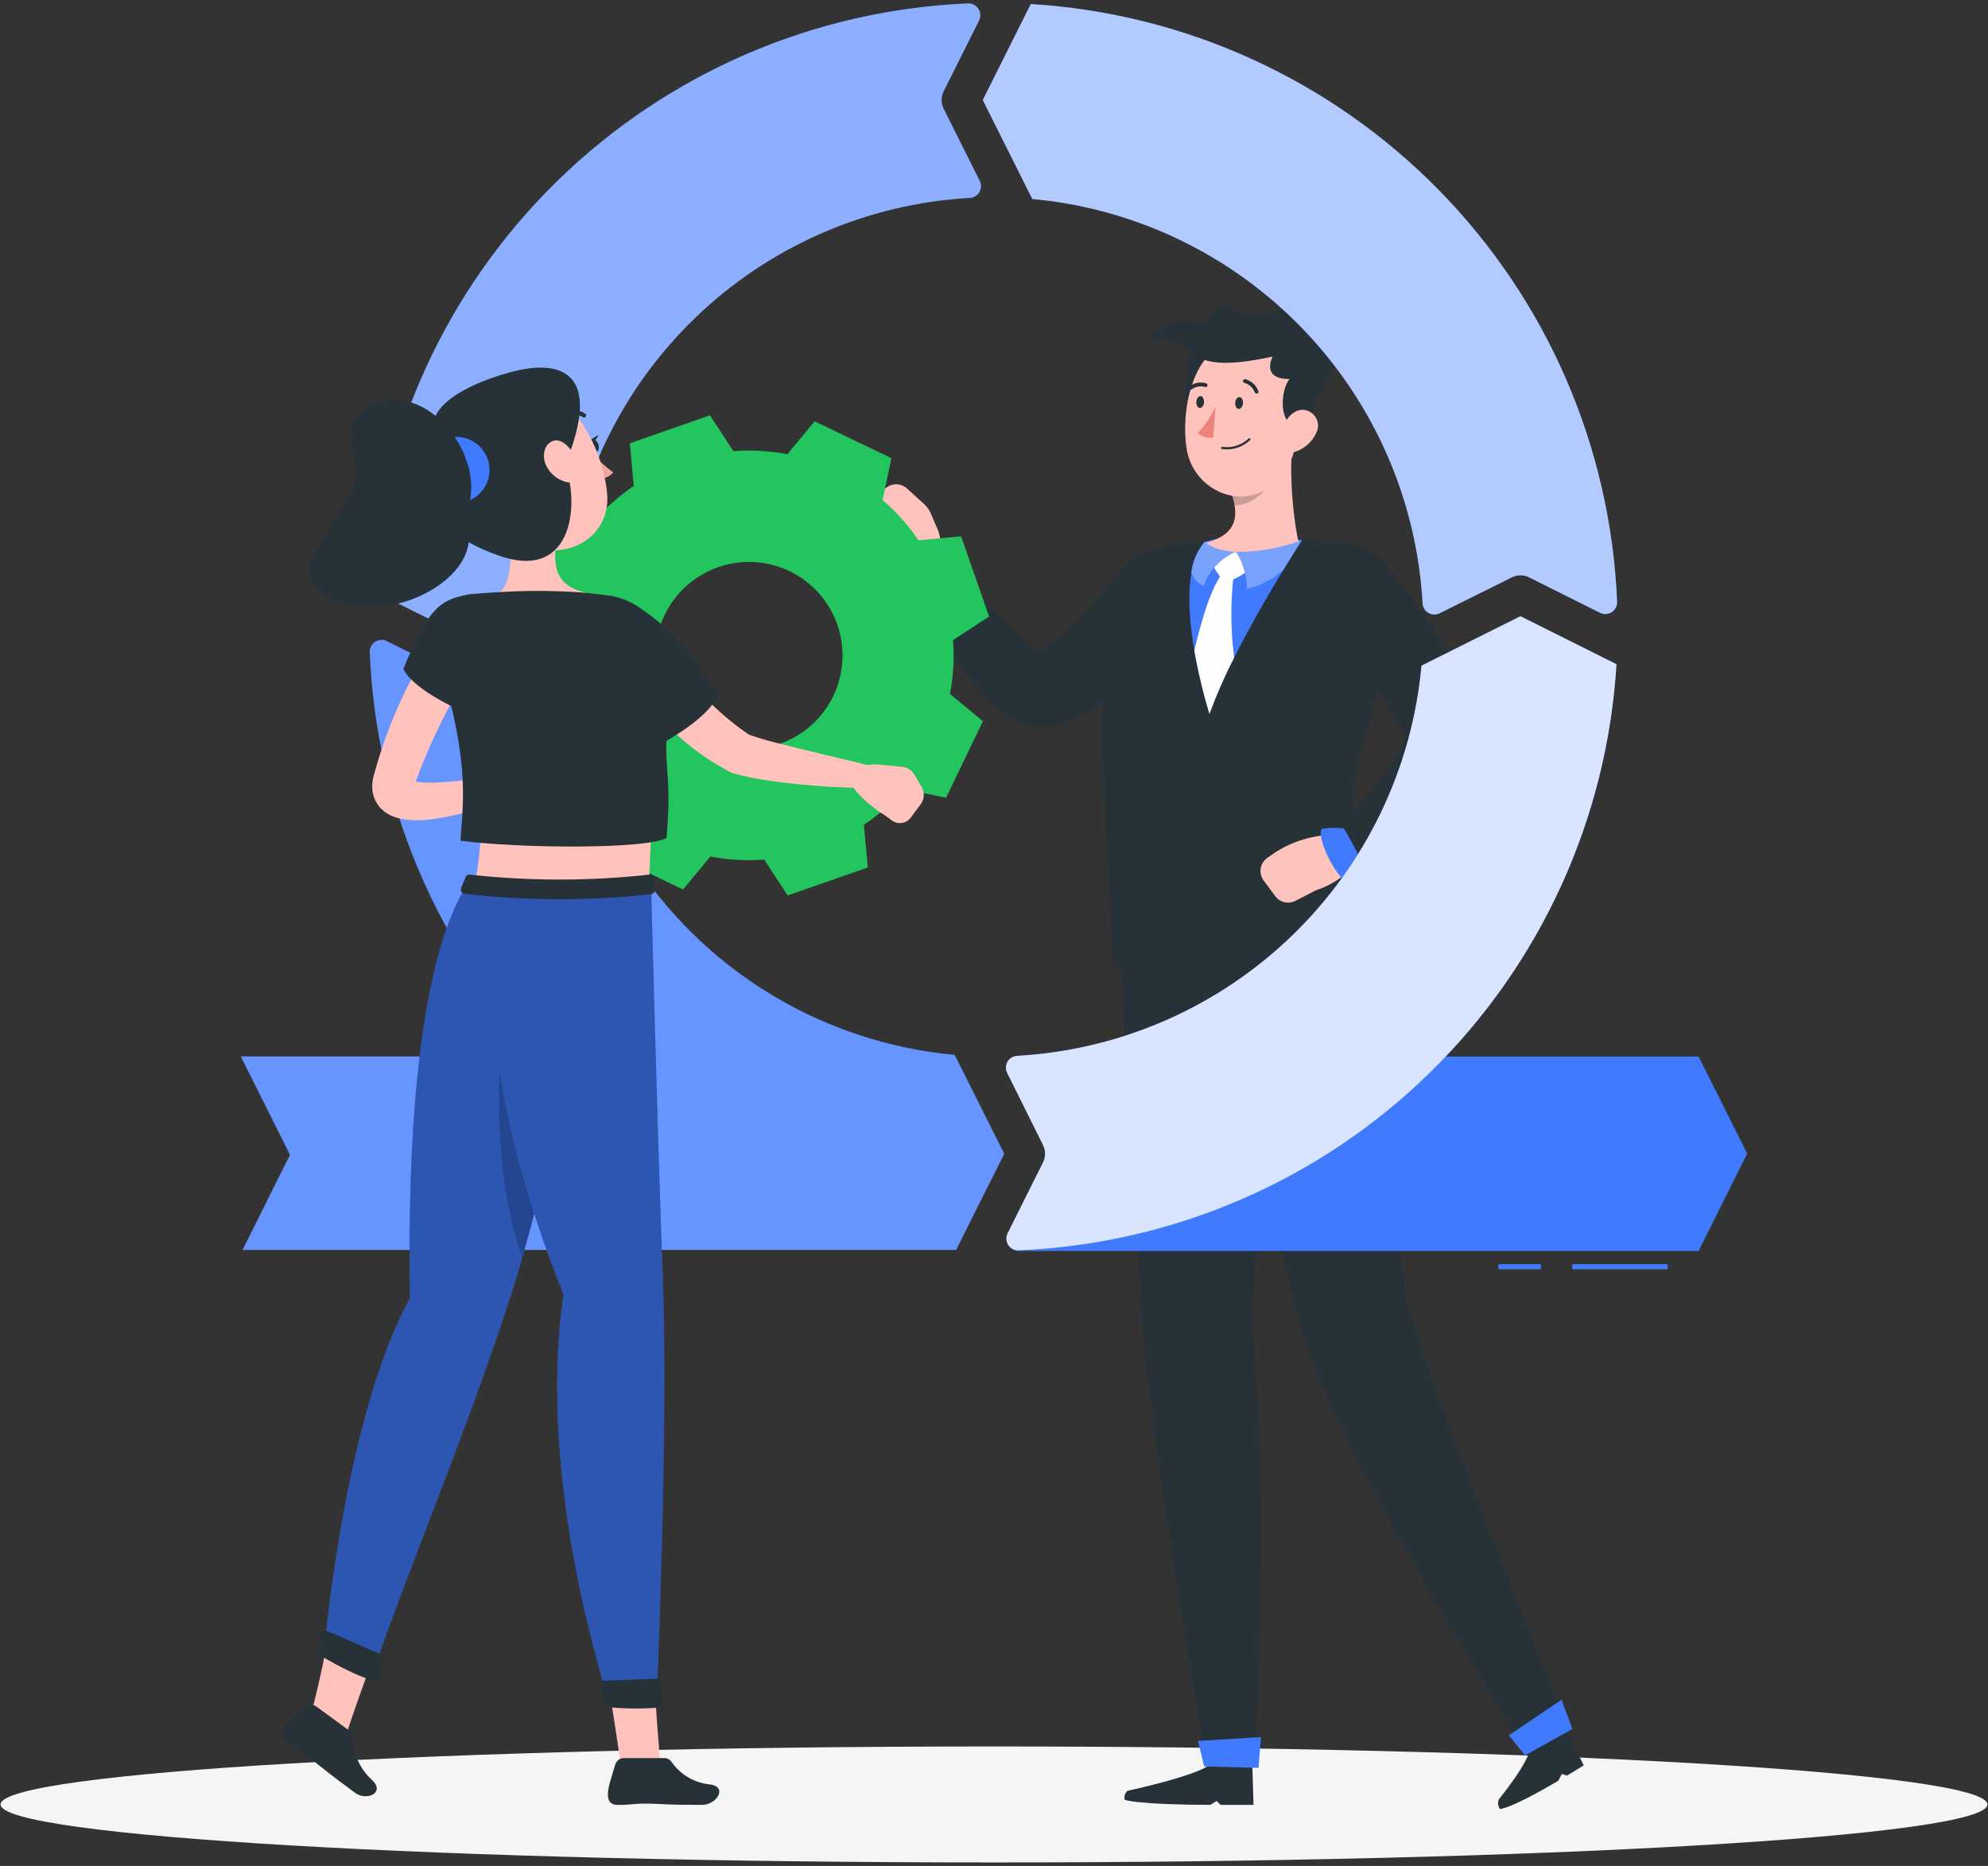 <svg width="392" height="368" viewBox="0 0 392 368" fill="none" xmlns="http://www.w3.org/2000/svg">
<rect x="0" y="0" width="392" height="368" fill="#333333" stroke="none"/>
<g clip-path="url(#clip0_2972_1582)">
<path d="M196 367.308C304.186 367.308 391.889 362.188 391.889 355.871C391.889 349.555 304.186 344.435 196 344.435C87.814 344.435 0.111 349.555 0.111 355.871C0.111 362.188 87.814 367.308 196 367.308Z" fill="#F5F5F5"/>
<path d="M233.978 122.389L232.735 124.036C232.331 124.561 231.906 125.046 231.492 125.561C230.674 126.572 229.795 127.582 228.926 128.511C227.14 130.466 225.255 132.327 223.278 134.088C222.268 134.987 221.258 135.866 220.136 136.725C219.015 137.584 217.873 138.402 216.641 139.211C213.875 141.089 210.796 142.458 207.548 143.252L207.194 143.333C206.863 143.41 206.524 143.454 206.184 143.464C204.536 143.521 202.894 143.231 201.365 142.615C200.295 142.192 199.278 141.646 198.334 140.989C196.872 139.959 195.518 138.785 194.293 137.483C192.215 135.27 190.336 132.88 188.675 130.34C187.089 127.915 185.644 125.47 184.351 122.975C183.032 120.479 181.845 117.916 180.795 115.296C180.425 114.408 180.385 113.417 180.68 112.501C180.976 111.586 181.589 110.806 182.409 110.302C183.228 109.798 184.201 109.602 185.151 109.751C186.102 109.9 186.968 110.383 187.594 111.114L187.685 111.215L192.888 117.095C194.636 119.035 196.384 120.944 198.162 122.732C199.811 124.438 201.573 126.031 203.436 127.501C204.145 128.065 204.914 128.549 205.729 128.946C205.897 129.036 206.084 129.085 206.275 129.087C206.275 129.087 206.043 128.895 205.416 128.895L204.032 129.118C205.394 128.426 206.675 127.586 207.851 126.612C209.44 125.3 210.961 123.907 212.407 122.439C213.913 120.894 215.438 119.277 216.924 117.6L219.126 115.064L221.227 112.589L221.48 112.296C222.853 110.731 224.777 109.756 226.851 109.574C228.924 109.392 230.988 110.018 232.613 111.32C234.237 112.623 235.296 114.502 235.569 116.565C235.842 118.629 235.308 120.719 234.079 122.399L233.978 122.389Z" fill="#263238"/>
<path d="M182.331 112.771C178.431 113.377 174.723 107.052 174.723 107.052L171.803 103.577C171.33 103.01 171.07 102.295 171.07 101.556C171.07 100.818 171.33 100.103 171.803 99.536L174.319 96.606C174.592 96.289 174.926 96.03 175.3 95.843C175.675 95.656 176.083 95.546 176.5 95.519C176.918 95.492 177.337 95.548 177.732 95.684C178.128 95.82 178.492 96.034 178.805 96.313L182.149 99.344C182.746 99.88 183.221 100.538 183.543 101.273L184.846 104.304C185.391 105.561 185.568 106.947 185.357 108.301C185.146 109.655 184.556 110.921 183.654 111.952L183.412 112.235C183.118 112.525 182.739 112.712 182.331 112.771Z" fill="#FFC3BD"/>
<path d="M277.431 257.467C272.491 220.874 270.541 199.162 267.328 180.967L236.2 180.502C236.2 180.502 250.173 238.857 256.821 262.68C263.468 286.504 301.072 345.667 301.072 345.667L309.336 340.757C309.336 340.757 286.322 285.18 277.431 257.467Z" fill="#263238"/>
<path d="M295.546 354.861C295.546 354.861 301.769 347.253 301.668 344.677L308.518 340.636L312.287 348.163L308.983 350.183L307.973 349.87L307.255 351.204C303.841 353.224 298.344 356.316 295.788 356.791C295.589 356.515 295.462 356.194 295.42 355.857C295.377 355.52 295.421 355.177 295.546 354.861Z" fill="#263238"/>
<path d="M265.974 107.295C254.972 105.931 239.241 106.052 228.694 107.881C226.06 108.36 223.643 109.654 221.784 111.581C219.926 113.508 218.721 115.971 218.338 118.62C216.115 134.543 218.025 162.377 219.449 190.352C243.525 198.596 268.954 190.241 268.954 190.241C269.833 184.583 267.863 166.064 266.53 156.184C268.55 145.969 272.733 134.28 275.521 120.722C275.855 119.206 275.868 117.637 275.559 116.116C275.249 114.595 274.625 113.156 273.725 111.891C272.826 110.626 271.671 109.564 270.336 108.772C269.001 107.98 267.515 107.477 265.974 107.295Z" fill="#263238"/>
<path d="M237.605 106.81C236.118 108.532 235.184 110.662 234.927 112.922C233.796 119.388 235.079 129.36 238.484 140.787C241.747 131.583 248.769 119.398 253.093 112.326C255.113 108.972 256.558 106.759 256.689 106.557C250.402 105.089 243.851 105.176 237.605 106.81Z" fill="#407BFF"/>
<path d="M255.083 86.27L242.555 96.545C244.172 100.859 244.687 105.345 237.605 107.073C235.837 109.416 238.958 112.124 241.888 113.316C246.617 112.73 253.274 111.154 256.154 107.254C255.245 104.062 253.871 92.645 255.083 86.27Z" fill="#FFC3BD"/>
<path d="M238.898 110.72C239.419 112.224 240.312 113.573 241.494 114.64C243.404 114.64 246.202 112.488 246.202 112.488C246.202 112.488 245.121 109.457 243.606 108.841C239.726 109.79 238.898 110.72 238.898 110.72Z" fill="white"/>
<path d="M243.262 113.316C242.964 113.09 242.624 112.927 242.261 112.835C241.898 112.743 241.521 112.724 241.151 112.781C238.645 116.347 237.049 121.874 235.503 128.259C236.242 132.491 237.238 136.675 238.484 140.787C239.882 136.988 241.508 133.276 243.353 129.673C242.648 124.246 242.617 118.751 243.262 113.316Z" fill="white"/>
<path opacity="0.2" d="M249.86 90.554L242.555 96.535C242.951 97.534 243.245 98.569 243.434 99.627C246.263 99.829 250.203 96.969 250.385 94.383C250.445 93.085 250.267 91.787 249.86 90.554Z" fill="black"/>
<path d="M236.311 69.267C232.27 71.611 234.362 73.945 234.362 73.945C234.362 73.945 232.634 78.592 234.927 81.795C245.677 68.923 236.311 69.267 236.311 69.267Z" fill="#263238"/>
<path d="M256.881 79.259C255.74 87.119 255.467 91.776 251.143 95.474C244.616 101.021 235.16 96.484 233.967 88.402C232.856 81.148 234.907 69.509 242.919 67.074C244.692 66.543 246.57 66.47 248.379 66.862C250.188 67.254 251.868 68.097 253.262 69.314C254.656 70.531 255.72 72.081 256.352 73.82C256.985 75.559 257.167 77.43 256.881 79.259Z" fill="#FFC3BD"/>
<path d="M256.699 84.169C251.648 84.694 252.587 76.379 254.315 74.743C249.385 74.834 250.334 71.54 250.941 70.328C242.727 72.055 236.918 72.419 233.21 68.307C230.462 65.276 227.542 68.671 226.673 65.498C228.694 66.579 232.341 61.174 234.806 63.417C237.271 65.66 239.726 57.82 243.454 61.174C248.506 65.67 261.761 53.425 260.549 66.923C267.469 72.752 258.164 76.44 258.771 82.633C256.871 85.472 256.699 84.169 256.699 84.169Z" fill="#263238"/>
<path d="M257.892 68.6C257.77 68.599 257.652 68.555 257.559 68.475C257.467 68.396 257.406 68.286 257.386 68.165C257.369 68.033 257.405 67.899 257.487 67.793C257.568 67.687 257.688 67.617 257.821 67.6C259.456 67.167 260.886 66.173 261.862 64.791C262.154 64.38 262.35 63.909 262.436 63.413C262.522 62.916 262.495 62.407 262.357 61.922C262.323 61.792 262.34 61.654 262.407 61.537C262.473 61.42 262.582 61.333 262.711 61.295C262.774 61.277 262.84 61.271 262.905 61.279C262.97 61.286 263.033 61.306 263.091 61.338C263.148 61.37 263.199 61.413 263.239 61.465C263.28 61.517 263.31 61.576 263.327 61.639C263.501 62.263 263.536 62.917 263.43 63.556C263.323 64.195 263.078 64.803 262.711 65.337C261.578 66.975 259.879 68.137 257.942 68.6H257.892Z" fill="#263238"/>
<path d="M259.549 85.361C258.804 87.024 257.431 88.325 255.73 88.978C253.466 89.827 252.103 87.846 252.547 85.593C252.951 83.573 254.568 80.704 256.972 80.825C257.488 80.859 257.988 81.02 258.426 81.295C258.865 81.569 259.228 81.948 259.483 82.398C259.739 82.848 259.879 83.354 259.89 83.871C259.901 84.389 259.784 84.9 259.549 85.361Z" fill="#FFC3BD"/>
<path d="M245.091 79.542C245.03 80.188 244.646 80.683 244.232 80.643C243.818 80.603 243.505 80.047 243.565 79.4C243.626 78.754 244 78.269 244.424 78.309C244.848 78.35 245.141 78.905 245.091 79.542Z" fill="#263238"/>
<path d="M237.423 79.36C237.362 80.006 236.978 80.491 236.564 80.451C236.15 80.41 235.837 79.865 235.897 79.218C235.958 78.572 236.332 78.087 236.756 78.117C237.18 78.147 237.423 78.713 237.423 79.36Z" fill="#263238"/>
<path d="M239.706 80.219C238.778 82.117 237.588 83.875 236.17 85.442C236.582 85.798 237.066 86.06 237.59 86.21C238.113 86.361 238.663 86.395 239.201 86.311L239.706 80.219Z" fill="#ED847E"/>
<path d="M247.718 77.612C247.781 77.627 247.847 77.627 247.91 77.612C248.003 77.574 248.077 77.501 248.117 77.408C248.157 77.315 248.159 77.211 248.122 77.117C247.91 76.551 247.567 76.044 247.121 75.636C246.675 75.229 246.138 74.933 245.556 74.773C245.507 74.763 245.457 74.762 245.409 74.771C245.36 74.781 245.314 74.799 245.272 74.826C245.231 74.854 245.195 74.889 245.168 74.93C245.14 74.971 245.121 75.017 245.111 75.066C245.09 75.165 245.109 75.269 245.164 75.354C245.219 75.439 245.305 75.499 245.404 75.521C245.866 75.652 246.289 75.89 246.641 76.217C246.992 76.544 247.261 76.949 247.425 77.4C247.453 77.456 247.494 77.505 247.545 77.541C247.596 77.578 247.656 77.603 247.718 77.612Z" fill="#263238"/>
<path d="M234.564 76.905C234.623 76.924 234.686 76.929 234.748 76.918C234.809 76.908 234.868 76.882 234.917 76.844C235.289 76.548 235.726 76.346 236.192 76.255C236.658 76.163 237.139 76.185 237.594 76.319C237.641 76.336 237.692 76.344 237.742 76.342C237.792 76.34 237.841 76.327 237.886 76.305C237.931 76.284 237.972 76.253 238.005 76.216C238.038 76.178 238.064 76.134 238.079 76.086C238.112 75.993 238.108 75.889 238.066 75.799C238.025 75.709 237.95 75.638 237.857 75.601C237.282 75.428 236.673 75.396 236.082 75.507C235.492 75.617 234.936 75.868 234.462 76.238C234.381 76.298 234.327 76.389 234.312 76.489C234.296 76.589 234.322 76.692 234.382 76.773C234.431 76.831 234.493 76.876 234.564 76.905Z" fill="#263238"/>
<path d="M256.7 106.547C256.568 106.749 255.134 108.962 253.103 112.316C251.041 114.217 248.514 115.541 245.778 116.155C246.192 114.801 244.98 110.235 243.636 108.831C248.095 108.889 252.525 108.115 256.7 106.547Z" fill="#407BFF"/>
<path opacity="0.3" d="M256.7 106.547C256.568 106.749 255.134 108.962 253.103 112.316C251.041 114.217 248.514 115.541 245.778 116.155C246.192 114.801 244.98 110.235 243.636 108.831C248.095 108.889 252.525 108.115 256.7 106.547Z" fill="white"/>
<path d="M243.606 108.841C242.158 109.472 240.853 110.392 239.771 111.543C238.689 112.695 237.852 114.054 237.312 115.539C236.752 115.296 236.25 114.938 235.839 114.486C235.428 114.035 235.117 113.502 234.927 112.922C235.184 110.662 236.117 108.532 237.605 106.81C238.332 107.739 240.332 108.659 243.606 108.841Z" fill="#407BFF"/>
<path opacity="0.3" d="M243.606 108.841C242.158 109.472 240.853 110.392 239.771 111.543C238.689 112.695 237.852 114.054 237.312 115.539C236.752 115.296 236.25 114.938 235.839 114.486C235.428 114.035 235.117 113.502 234.927 112.922C235.184 110.662 236.117 108.532 237.605 106.81C238.332 107.739 240.332 108.659 243.606 108.841Z" fill="white"/>
<path d="M273.642 111.983C275.663 114.286 277.391 116.499 279.149 118.853C280.906 121.207 282.563 123.581 284.139 126.097C285.794 128.651 287.298 131.299 288.645 134.028C289.379 135.495 290.037 136.999 290.616 138.534C291.308 140.339 291.813 142.211 292.121 144.121L292.202 144.616C292.364 145.634 292.263 146.678 291.909 147.647C290.754 150.699 289.102 153.54 287.019 156.052C286.109 157.192 285.134 158.278 284.099 159.306C283.089 160.316 282.078 161.326 281.068 162.185C278.994 163.954 276.811 165.591 274.531 167.085C272.271 168.595 269.908 169.946 267.459 171.126C266.601 171.615 265.593 171.772 264.627 171.569C263.66 171.365 262.802 170.815 262.213 170.021C261.625 169.228 261.348 168.246 261.434 167.262C261.52 166.278 261.963 165.36 262.681 164.68L262.862 164.488C264.428 162.791 266.156 160.962 267.712 159.174C269.268 157.386 270.824 155.567 272.208 153.729C273.562 151.993 274.791 150.163 275.885 148.253C276.8 146.701 277.481 145.023 277.906 143.272L277.694 146.758C277.411 145.944 277.074 145.151 276.683 144.383C276.188 143.434 275.673 142.363 275.006 141.352C274.34 140.342 273.703 139.261 272.986 138.21C272.268 137.16 271.551 136.089 270.793 135.028C269.268 132.916 267.692 130.774 266.065 128.663L261.216 122.409L261.115 122.278C259.799 120.619 259.186 118.511 259.408 116.406C259.63 114.3 260.669 112.366 262.302 111.019C263.935 109.671 266.032 109.019 268.141 109.201C270.25 109.383 272.204 110.386 273.582 111.993L273.642 111.983Z" fill="#263238"/>
<path d="M266.722 169.439C266.745 169.003 266.612 168.574 266.348 168.227L264.145 165.196C263.936 164.905 263.648 164.68 263.315 164.547C262.982 164.415 262.618 164.381 262.266 164.448L259.134 165.034C256.098 165.611 253.221 166.834 250.698 168.621L249.87 169.207C249.528 169.448 249.239 169.756 249.018 170.111C248.797 170.467 248.649 170.862 248.583 171.275C248.518 171.689 248.535 172.111 248.634 172.517C248.734 172.923 248.913 173.306 249.162 173.642L251.456 176.743C251.899 177.343 252.54 177.765 253.265 177.936C253.991 178.106 254.753 178.013 255.416 177.673L259.457 175.592C259.457 175.592 266.489 173.379 266.722 169.439Z" fill="#FFC3BD"/>
<path d="M264.994 163.397C263.526 163.205 262.038 163.235 260.579 163.488C259.68 165.802 263.499 172.763 265.459 173.975C266.712 173.682 269.561 171.237 269.561 171.237C267.884 169.005 266.146 165.105 264.994 163.397Z" fill="#407BFF"/>
<path d="M187.695 111.134C187.727 109.655 187.533 108.18 187.119 106.759C184.725 106.123 178.229 110.679 177.239 112.761C177.663 113.973 180.411 116.539 180.411 116.539C182.452 114.62 186.129 112.458 187.695 111.134Z" fill="#407BFF"/>
<path d="M300.709 346.193L310.044 340.99L307.912 335.211L297.536 342.242L300.709 346.193Z" fill="#407BFF"/>
<path d="M246.849 260.761C249.072 223.844 253.335 199.132 251.557 180.946L220.47 180.482C220.47 180.482 223.622 239.08 225.521 263.448C227.421 287.817 237.928 348.072 237.928 348.072H247.546C247.546 348.072 250.223 289.332 246.849 260.761Z" fill="#263238"/>
<path d="M222.329 353.184C222.329 353.184 237.958 349.809 238.948 347.546H246.92L247.172 355.952H240.676L239.888 355.184L238.676 355.952C234.705 355.952 224.289 355.801 221.763 354.942C221.687 354.625 221.7 354.294 221.8 353.984C221.9 353.674 222.082 353.397 222.329 353.184Z" fill="#263238"/>
<path d="M237.443 348.365L248.152 348.658L248.647 342.596L236.22 343.343L237.443 348.365Z" fill="#407BFF"/>
<path d="M242.171 88.624C241.759 88.638 241.347 88.618 240.939 88.564C240.911 88.559 240.884 88.549 240.861 88.533C240.837 88.517 240.817 88.497 240.802 88.473C240.786 88.45 240.776 88.423 240.772 88.395C240.768 88.367 240.769 88.338 240.777 88.311C240.787 88.254 240.819 88.203 240.866 88.169C240.913 88.135 240.972 88.121 241.03 88.129C241.952 88.262 242.893 88.186 243.783 87.908C244.672 87.63 245.489 87.157 246.172 86.523C246.188 86.496 246.21 86.472 246.237 86.455C246.263 86.437 246.293 86.426 246.324 86.421C246.356 86.417 246.388 86.419 246.418 86.429C246.448 86.438 246.476 86.455 246.499 86.476C246.522 86.498 246.54 86.524 246.552 86.554C246.563 86.583 246.568 86.615 246.566 86.647C246.564 86.678 246.554 86.709 246.539 86.737C246.523 86.764 246.501 86.788 246.475 86.806C245.314 87.922 243.781 88.57 242.171 88.624Z" fill="#263238"/>
<path d="M303.84 249.314H295.475V250.324H303.84V249.314Z" fill="#407BFF"/>
<path d="M328.825 249.314H310.034V250.324H328.825V249.314Z" fill="#407BFF"/>
<path d="M334.938 208.376H217.742L198.849 243.282C198.66 243.635 198.564 244.03 198.572 244.429C198.58 244.829 198.691 245.22 198.894 245.565C199.097 245.909 199.386 246.195 199.732 246.395C200.078 246.596 200.47 246.703 200.87 246.707H334.938L344.516 227.512L334.938 208.376Z" fill="#407BFF"/>
<path d="M203.547 39.24C223.804 41.102 242.717 50.178 256.844 64.814C270.971 79.451 279.37 98.674 280.512 118.984C280.53 119.37 280.644 119.745 280.844 120.076C281.043 120.406 281.323 120.682 281.656 120.877C281.99 121.071 282.367 121.18 282.753 121.191C283.139 121.203 283.522 121.118 283.867 120.944L298.102 113.872C298.631 113.598 299.218 113.455 299.814 113.455C300.41 113.455 300.998 113.598 301.527 113.872L315.499 120.853C315.862 121.035 316.265 121.119 316.67 121.097C317.075 121.075 317.467 120.947 317.807 120.726C318.147 120.506 318.424 120.2 318.609 119.839C318.794 119.479 318.882 119.076 318.864 118.671C317.604 88.198 305.085 59.275 283.728 37.5C262.372 15.726 233.697 2.648 203.254 0.798L193.787 19.731L203.547 39.24Z" fill="#407BFF"/>
<path opacity="0.6" d="M203.547 39.24C223.804 41.102 242.717 50.178 256.844 64.814C270.971 79.451 279.37 98.674 280.512 118.984C280.53 119.37 280.644 119.745 280.844 120.076C281.043 120.406 281.323 120.682 281.656 120.877C281.99 121.071 282.367 121.18 282.753 121.191C283.139 121.203 283.522 121.118 283.867 120.944L298.102 113.872C298.631 113.598 299.218 113.455 299.814 113.455C300.41 113.455 300.998 113.598 301.527 113.872L315.499 120.853C315.862 121.035 316.265 121.119 316.67 121.097C317.075 121.075 317.467 120.947 317.807 120.726C318.147 120.506 318.424 120.2 318.609 119.839C318.794 119.479 318.882 119.076 318.864 118.671C317.604 88.198 305.085 59.275 283.728 37.5C262.372 15.726 233.697 2.648 203.254 0.798L193.787 19.731L203.547 39.24Z" fill="white"/>
<path d="M111.488 115.994C113.35 95.736 122.427 76.82 137.065 62.694C151.704 48.567 170.93 40.168 191.241 39.028C191.625 39.007 191.998 38.89 192.326 38.689C192.653 38.488 192.926 38.209 193.119 37.876C193.313 37.544 193.42 37.168 193.433 36.784C193.446 36.4 193.363 36.018 193.191 35.674L186.069 21.439C185.804 20.905 185.667 20.317 185.667 19.721C185.667 19.125 185.804 18.538 186.069 18.004L193.06 4.041C193.239 3.678 193.321 3.274 193.297 2.87C193.273 2.465 193.144 2.074 192.922 1.734C192.701 1.395 192.395 1.119 192.035 0.933C191.675 0.748 191.272 0.66 190.868 0.677C160.41 1.961 131.508 14.487 109.746 35.835C87.984 57.183 74.905 85.839 73.035 116.266L91.938 125.733L111.488 115.994Z" fill="#407BFF"/>
<path opacity="0.4" d="M111.488 115.994C113.35 95.736 122.427 76.82 137.065 62.694C151.704 48.567 170.93 40.168 191.241 39.028C191.625 39.007 191.998 38.89 192.326 38.689C192.653 38.488 192.926 38.209 193.119 37.876C193.313 37.544 193.42 37.168 193.433 36.784C193.446 36.4 193.363 36.018 193.191 35.674L186.069 21.439C185.804 20.905 185.667 20.317 185.667 19.721C185.667 19.125 185.804 18.538 186.069 18.004L193.06 4.041C193.239 3.678 193.321 3.274 193.297 2.87C193.273 2.465 193.144 2.074 192.922 1.734C192.701 1.395 192.395 1.119 192.035 0.933C191.675 0.748 191.272 0.66 190.868 0.677C160.41 1.961 131.508 14.487 109.746 35.835C87.984 57.183 74.905 85.839 73.035 116.266L91.938 125.733L111.488 115.994Z" fill="white"/>
<path d="M188.241 208.043C167.984 206.184 149.069 197.111 134.941 182.476C120.812 167.841 112.41 148.619 111.265 128.309C111.247 127.925 111.133 127.551 110.934 127.222C110.735 126.892 110.456 126.618 110.124 126.423C109.792 126.229 109.417 126.12 109.032 126.107C108.647 126.094 108.266 126.177 107.921 126.349L93.696 133.421C93.16 133.692 92.569 133.834 91.969 133.836C91.375 133.833 90.79 133.691 90.261 133.421L76.278 126.44C75.916 126.261 75.513 126.18 75.109 126.204C74.706 126.227 74.315 126.355 73.976 126.575C73.637 126.795 73.361 127.1 73.175 127.459C72.988 127.817 72.899 128.218 72.914 128.622C74.111 158.422 86.125 186.764 106.709 208.346H47.485L57.184 227.754L47.828 246.515H188.524L198.021 227.552L188.241 208.043Z" fill="#407BFF"/>
<path opacity="0.2" d="M188.241 208.043C167.984 206.184 149.069 197.111 134.941 182.476C120.812 167.841 112.41 148.619 111.265 128.309C111.247 127.925 111.133 127.551 110.934 127.222C110.735 126.892 110.456 126.618 110.124 126.423C109.792 126.229 109.417 126.12 109.032 126.107C108.647 126.094 108.266 126.177 107.921 126.349L93.696 133.421C93.16 133.692 92.569 133.834 91.969 133.836C91.375 133.833 90.79 133.691 90.261 133.421L76.278 126.44C75.916 126.261 75.513 126.18 75.109 126.204C74.706 126.227 74.315 126.355 73.976 126.575C73.637 126.795 73.361 127.1 73.175 127.459C72.988 127.817 72.899 128.218 72.914 128.622C74.111 158.422 86.125 186.764 106.709 208.346H47.485L57.184 227.754L47.828 246.515H188.524L198.021 227.552L188.241 208.043Z" fill="white"/>
<path d="M280.3 131.28C278.436 151.534 269.36 170.446 254.723 184.57C240.087 198.695 220.865 207.093 200.556 208.235C200.172 208.255 199.798 208.37 199.469 208.571C199.14 208.771 198.866 209.05 198.671 209.383C198.477 209.716 198.368 210.092 198.355 210.477C198.342 210.862 198.425 211.244 198.596 211.589L205.669 225.824C205.933 226.356 206.071 226.943 206.071 227.537C206.071 228.131 205.933 228.717 205.669 229.249L198.687 243.222C198.505 243.584 198.421 243.988 198.444 244.393C198.466 244.797 198.594 245.189 198.814 245.529C199.035 245.87 199.341 246.146 199.701 246.331C200.062 246.517 200.465 246.605 200.87 246.586C231.34 245.327 260.26 232.81 282.034 211.458C303.808 190.106 316.888 161.436 318.742 130.997L299.809 121.53L280.3 131.28Z" fill="#407BFF"/>
<path opacity="0.8" d="M280.3 131.28C278.436 151.534 269.36 170.446 254.723 184.57C240.087 198.695 220.865 207.093 200.556 208.235C200.172 208.255 199.798 208.37 199.469 208.571C199.14 208.771 198.866 209.05 198.671 209.383C198.477 209.716 198.368 210.092 198.355 210.477C198.342 210.862 198.425 211.244 198.596 211.589L205.669 225.824C205.933 226.356 206.071 226.943 206.071 227.537C206.071 228.131 205.933 228.717 205.669 229.249L198.687 243.222C198.505 243.584 198.421 243.988 198.444 244.393C198.466 244.797 198.594 245.189 198.814 245.529C199.035 245.87 199.341 246.146 199.701 246.331C200.062 246.517 200.465 246.605 200.87 246.586C231.34 245.327 260.26 232.81 282.034 211.458C303.808 190.106 316.888 161.436 318.742 130.997L299.809 121.53L280.3 131.28Z" fill="white"/>
<path d="M195.04 121.591L189.514 105.779L181.108 106.557C179.114 103.611 176.736 100.944 174.036 98.626L175.764 90.362L160.639 83.088L155.244 89.584C151.745 88.906 148.17 88.702 144.616 88.978L139.999 81.906L124.187 87.432L124.965 95.838C122.019 97.832 119.352 100.21 117.034 102.91L108.76 101.182L101.486 116.276L107.992 121.672C107.314 125.171 107.11 128.746 107.386 132.3L100.314 136.917L105.84 152.728L114.236 151.951C116.231 154.899 118.609 157.57 121.308 159.892L119.58 168.156L134.674 175.43L140.069 168.924C143.566 169.602 147.137 169.806 150.688 169.53L155.315 176.602L171.126 171.076L170.348 162.68C173.292 160.682 175.958 158.304 178.279 155.608L186.544 157.335L193.818 142.241L187.322 136.857C188 133.357 188.204 129.782 187.928 126.228L195.04 121.591ZM153.779 146.687C150.335 147.891 146.611 148.047 143.078 147.135C139.545 146.223 136.361 144.284 133.931 141.562C131.5 138.841 129.931 135.46 129.422 131.847C128.912 128.233 129.486 124.55 131.07 121.263C132.655 117.976 135.178 115.233 138.321 113.38C141.465 111.527 145.087 110.648 148.73 110.854C152.373 111.06 155.874 112.341 158.788 114.537C161.703 116.732 163.901 119.742 165.105 123.187C166.716 127.805 166.428 132.874 164.304 137.28C162.181 141.686 158.395 145.07 153.779 146.687Z" fill="#22C55E"/>
<path d="M93.049 131.583C92.575 132.33 92.039 133.31 91.443 134.189C90.847 135.068 90.372 136.028 89.857 136.968C88.847 138.837 87.836 140.736 86.887 142.666C84.983 146.515 83.297 150.469 81.835 154.507C81.199 156.103 81.835 155.153 81.097 154.153C80.754 153.739 80.532 153.749 80.653 153.82C80.879 153.946 81.125 154.032 81.38 154.072C83.26 154.383 85.172 154.451 87.069 154.274C91.261 154.022 95.697 153.385 100 152.688H100.021C100.572 152.595 101.137 152.71 101.609 153.009C102.08 153.309 102.424 153.772 102.575 154.31C102.725 154.848 102.671 155.423 102.424 155.923C102.176 156.424 101.752 156.815 101.233 157.022C96.93 158.817 92.464 160.194 87.897 161.134C86.725 161.356 85.523 161.548 84.26 161.67C82.916 161.809 81.562 161.809 80.219 161.67C79.357 161.578 78.509 161.385 77.693 161.094C76.452 160.654 75.367 159.86 74.571 158.81C74.087 158.146 73.743 157.39 73.561 156.588C73.402 155.889 73.355 155.17 73.419 154.456C73.469 153.915 73.57 153.381 73.722 152.86L73.965 152.011C75.217 147.501 76.811 143.094 78.733 138.827C79.683 136.695 80.754 134.593 81.855 132.542C82.421 131.512 83.007 130.502 83.613 129.511C84.24 128.501 84.826 127.541 85.634 126.481C86.33 125.544 87.36 124.912 88.509 124.713C89.659 124.515 90.841 124.767 91.811 125.416C92.78 126.064 93.463 127.061 93.718 128.2C93.973 129.339 93.781 130.532 93.181 131.532L93.049 131.583Z" fill="#FFC2BC"/>
<path d="M110.215 157.255L108.103 159.003C107.714 159.33 107.252 159.558 106.756 159.669C106.26 159.78 105.745 159.77 105.254 159.639L100.596 158.417C99.68 158.173 98.835 157.714 98.132 157.078C97.43 156.442 96.889 155.647 96.555 154.759L96.141 153.648C99.435 150.506 105.304 149.526 105.304 149.526L106.951 149.071C107.286 148.965 107.639 148.927 107.989 148.959C108.338 148.991 108.678 149.092 108.989 149.257C109.299 149.421 109.573 149.646 109.796 149.918C110.019 150.189 110.185 150.503 110.285 150.839L111.296 154.082C111.447 154.659 111.426 155.267 111.233 155.831C111.041 156.396 110.687 156.891 110.215 157.255Z" fill="#FFC2BC"/>
<path d="M98.879 98.071C100.334 103.435 102.112 113.225 98.626 116.842C98.626 116.842 95.949 121.894 111.76 121.055C122.874 120.49 115.286 116.842 115.286 116.842C109.225 115.408 109.023 110.972 109.76 106.81L98.879 98.071Z" fill="#FFC2BC"/>
<path d="M75.561 322.44L65.306 318.662C64.407 326.583 61.195 338.676 61.195 338.676L68.388 341.707C68.388 341.707 73.177 327.259 75.561 322.44Z" fill="#FFC2BC"/>
<path d="M70.065 353.608C64.579 349.567 65.013 349.789 61.983 347.425C59.406 345.405 58.558 345.273 56.466 343.667C54.718 342.333 55.9 340.636 57.739 338.939C58.436 338.302 59.315 337.595 60.316 336.675C60.597 336.42 60.958 336.269 61.338 336.251C61.718 336.233 62.092 336.347 62.397 336.574L68.822 341.272C69.057 341.447 69.248 341.674 69.379 341.935C69.511 342.197 69.58 342.485 69.58 342.778C69.614 344.337 69.964 345.872 70.61 347.291C71.256 348.711 72.184 349.983 73.338 351.032C76.066 353.608 72.257 355.215 70.065 353.608Z" fill="#263238"/>
<path d="M119.984 173.773C119.984 173.773 109.184 229.391 100.789 255.305C91.999 282.584 79.148 312.822 73.318 330.553C71.51 330.785 66.347 328.633 63.821 326.512C63.821 326.512 67.671 280.038 80.845 255.992C79.532 185.836 92.868 173.773 92.868 173.773H119.984Z" fill="#407BFF"/>
<path opacity="0.3" d="M119.984 173.773C119.984 173.773 109.184 229.391 100.789 255.305C91.999 282.584 79.148 312.822 73.318 330.553C71.51 330.785 66.347 328.633 63.821 326.512C63.821 326.512 67.671 280.038 80.845 255.992C79.532 185.836 92.868 173.773 92.868 173.773H119.984Z" fill="black"/>
<path opacity="0.2" d="M99.92 194.586L111.033 215.802C108.487 226.915 105.658 238.504 102.951 247.92C94.898 225.299 99.92 194.586 99.92 194.586Z" fill="black"/>
<path d="M75.541 327.209C75.199 328.42 74.955 329.656 74.814 330.907C74.803 331.013 74.768 331.116 74.712 331.207C74.655 331.299 74.579 331.376 74.489 331.433C74.398 331.491 74.296 331.527 74.189 331.539C74.083 331.551 73.975 331.538 73.874 331.503C69.934 330.492 64.781 327.461 63.094 326.451C62.943 326.363 62.821 326.233 62.742 326.077C62.663 325.921 62.631 325.746 62.649 325.572L63.104 322.016C63.123 321.908 63.167 321.805 63.232 321.716C63.297 321.627 63.382 321.555 63.48 321.504C63.577 321.453 63.685 321.426 63.795 321.423C63.905 321.421 64.014 321.444 64.114 321.491L74.945 326.178C75.15 326.252 75.323 326.395 75.432 326.584C75.541 326.773 75.58 326.994 75.541 327.209Z" fill="#263238"/>
<path d="M128.966 327.199L119.115 327.926C120.732 335.786 122.419 348.193 122.419 348.193H130.239C130.239 348.193 128.845 332.584 128.966 327.199Z" fill="#FFC2BC"/>
<path d="M138.513 355.952C131.714 355.952 132.199 355.851 128.41 355.72C125.137 355.609 124.369 356.013 121.722 355.952C119.53 355.952 119.611 353.81 120.298 351.386C120.55 350.456 120.924 349.365 121.308 348.041C121.408 347.665 121.63 347.332 121.938 347.095C122.247 346.857 122.626 346.728 123.015 346.728H130.976C131.261 346.724 131.543 346.791 131.795 346.923C132.048 347.056 132.263 347.249 132.421 347.486C133.287 348.731 134.413 349.772 135.721 350.538C137.03 351.304 138.489 351.776 139.999 351.921C143.615 352.416 141.231 355.952 138.513 355.952Z" fill="#263238"/>
<path d="M128.37 173.773C128.37 173.773 129.603 222.268 130.704 252.426C131.805 282.584 129.441 335.958 129.441 335.958C129.219 337.423 121.53 336.837 120.227 335.958C120.227 335.958 105.527 292.717 111.134 255.305C91.453 206.81 97.131 174.965 97.131 174.965L128.37 173.773Z" fill="#407BFF"/>
<path opacity="0.3" d="M128.37 173.773C128.37 173.773 129.603 222.268 130.704 252.426C131.805 282.584 129.441 335.958 129.441 335.958C129.219 337.423 121.53 336.837 120.227 335.958C120.227 335.958 105.527 292.717 111.134 255.305C91.453 206.81 97.131 174.965 97.131 174.965L128.37 173.773Z" fill="black"/>
<path d="M130.492 331.856C130.492 332.867 130.582 334.635 130.673 335.898C130.685 336.108 130.617 336.314 130.481 336.476C130.346 336.637 130.155 336.741 129.946 336.766C126.559 337.045 123.153 337.008 119.772 336.655C119.61 336.642 119.456 336.576 119.335 336.466C119.215 336.356 119.134 336.21 119.105 336.049L118.418 332.483C118.391 332.363 118.391 332.239 118.418 332.119C118.445 332 118.498 331.888 118.573 331.791C118.649 331.694 118.745 331.616 118.854 331.561C118.964 331.505 119.084 331.475 119.206 331.472L129.703 331.048C129.81 331.042 129.917 331.059 130.017 331.098C130.117 331.136 130.207 331.196 130.282 331.273C130.356 331.349 130.414 331.441 130.45 331.542C130.486 331.642 130.5 331.75 130.492 331.856Z" fill="#263238"/>
<path d="M94.767 165.266C94.6 168.103 94.263 170.927 93.757 173.723H128.006L128.37 165.004C128.37 165.004 101.94 163.508 94.767 165.266Z" fill="#FFC2BC"/>
<path d="M131.664 129.663C131.869 134.931 131.788 140.206 131.421 145.464C131.138 152.334 132.431 154.012 131.421 165.266C127.663 167.459 102.941 167.378 90.787 165.802C91.524 156.073 92.423 149.516 85.836 127.622C84.31 122.571 87.715 117.671 93.161 117.145C94.616 117.014 96.192 116.893 97.737 116.822C103.291 116.448 108.864 116.448 114.418 116.822C116.226 116.974 118.105 117.196 119.904 117.428C126.349 118.277 131.462 123.581 131.664 129.663Z" fill="#263238"/>
<path d="M181.694 155.173L180.33 152.799C180.073 152.361 179.715 151.989 179.287 151.715C178.858 151.441 178.371 151.273 177.865 151.223L173.076 150.768C172.134 150.679 171.185 150.816 170.306 151.168C169.427 151.519 168.645 152.075 168.025 152.789L167.247 153.698C169.267 157.74 174.44 160.771 174.44 160.771L175.824 161.781C176.102 161.994 176.42 162.151 176.759 162.241C177.098 162.331 177.451 162.354 177.798 162.307C178.146 162.26 178.481 162.144 178.783 161.968C179.086 161.791 179.351 161.555 179.562 161.276L181.583 158.558C181.936 158.069 182.136 157.486 182.155 156.883C182.175 156.28 182.015 155.685 181.694 155.173Z" fill="#FFC2BC"/>
<path d="M134.785 132.118L135.23 132.805C135.422 133.098 135.604 133.401 135.826 133.704C136.25 134.311 136.725 134.907 137.21 135.503C138.215 136.708 139.281 137.861 140.403 138.958C141.544 140.059 142.747 141.13 144.009 142.151C145.272 143.171 146.596 144.171 147.94 145.06L147.152 144.696C149.014 145.372 150.909 145.952 152.829 146.434C154.85 146.949 156.871 147.445 158.891 147.95L165.084 149.425C167.156 149.93 169.237 150.435 171.298 150.93C171.841 151.058 172.318 151.382 172.637 151.841C172.955 152.299 173.094 152.858 173.025 153.412C172.956 153.966 172.685 154.475 172.263 154.841C171.842 155.207 171.3 155.405 170.742 155.396C168.55 155.396 166.398 155.295 164.236 155.194C162.074 155.093 159.912 154.901 157.74 154.699C155.567 154.496 153.405 154.234 151.223 153.89C148.937 153.571 146.675 153.095 144.454 152.466C144.25 152.408 144.053 152.326 143.868 152.223L143.656 152.102C142.837 151.627 142.009 151.173 141.191 150.688C140.372 150.203 139.564 149.677 138.786 149.122C137.187 148.039 135.661 146.851 134.22 145.565C132.743 144.265 131.365 142.857 130.097 141.352C129.461 140.585 128.845 139.796 128.259 138.948C127.966 138.534 127.673 138.089 127.4 137.634C127.259 137.402 127.127 137.18 126.986 136.917C126.844 136.654 126.733 136.473 126.521 136.028C126.009 134.986 125.917 133.788 126.263 132.68C126.61 131.572 127.368 130.64 128.383 130.076C129.397 129.512 130.589 129.359 131.713 129.649C132.837 129.938 133.807 130.649 134.422 131.633L134.785 132.118Z" fill="#FFC2BC"/>
<path d="M121.399 117.923C128.067 119.691 133.785 125.41 141.605 136.695C140.514 141.302 130.492 146.626 130.492 146.626C130.492 146.626 109.619 125.834 121.399 117.923Z" fill="#263238"/>
<path d="M116.337 88.109C116.58 88.806 117.155 89.261 117.61 89.119C118.065 88.978 118.226 88.321 117.974 87.624C117.721 86.927 117.155 86.462 116.701 86.614C116.246 86.765 116.085 87.412 116.337 88.109Z" fill="#263238"/>
<path d="M116.519 86.705L118.004 85.755C118.004 85.755 117.62 87.301 116.519 86.705Z" fill="#263238"/>
<path d="M116.863 89.412C118.046 90.828 119.404 92.087 120.904 93.161C120.634 93.517 120.286 93.807 119.887 94.009C119.488 94.21 119.047 94.317 118.6 94.323L116.863 89.412Z" fill="#F1A69E"/>
<path d="M115.276 82.32C115.328 82.311 115.377 82.291 115.421 82.261C115.465 82.231 115.501 82.193 115.529 82.148C115.584 82.049 115.598 81.932 115.568 81.822C115.537 81.713 115.466 81.619 115.367 81.562C114.78 81.188 114.116 80.953 113.424 80.874C112.733 80.795 112.033 80.875 111.377 81.108C111.326 81.13 111.281 81.163 111.244 81.204C111.207 81.245 111.179 81.293 111.162 81.345C111.145 81.397 111.139 81.453 111.145 81.508C111.15 81.562 111.167 81.615 111.195 81.663C111.249 81.765 111.339 81.843 111.447 81.882C111.555 81.921 111.674 81.919 111.781 81.875C112.302 81.698 112.856 81.641 113.402 81.709C113.948 81.777 114.472 81.969 114.933 82.269C115.037 82.33 115.16 82.348 115.276 82.32Z" fill="#263238"/>
<path d="M92.403 92.059C95.737 100.223 96.969 103.739 102.647 106.82C111.185 111.447 120.53 106.163 119.712 97.313C118.984 89.352 113.65 77.349 104.335 76.329C102.341 76.045 100.308 76.299 98.446 77.065C96.583 77.831 94.96 79.081 93.743 80.685C92.526 82.29 91.76 84.19 91.524 86.19C91.289 88.19 91.592 90.216 92.403 92.059Z" fill="#FFC2BC"/>
<path d="M111.356 91.867C114.094 97.869 113.741 114.882 98.454 109.608C83.169 104.335 84.24 96.04 88.352 89.402C80.057 81.977 90.776 76.086 100.627 73.409C110.477 70.732 119.125 73.136 111.356 91.867Z" fill="#263238"/>
<path d="M96.383 91.342C96.649 92.607 96.534 93.922 96.051 95.12C95.569 96.319 94.741 97.348 93.674 98.076C92.606 98.804 91.347 99.199 90.055 99.21C88.763 99.222 87.496 98.85 86.416 98.141C85.335 97.432 84.49 96.418 83.986 95.228C83.482 94.038 83.343 92.726 83.586 91.457C83.829 90.188 84.444 89.019 85.351 88.099C86.259 87.18 87.419 86.55 88.685 86.29C90.375 85.949 92.131 86.288 93.572 87.234C95.014 88.18 96.024 89.656 96.383 91.342Z" fill="#407BFF"/>
<path d="M91.585 101.92C94.615 95.858 92.15 88.321 87.452 83.452C78.562 74.227 66.236 80.289 69.671 89.412C73.712 100.293 52.415 111.478 64.832 117.923C76.955 124.238 97.161 113.104 91.484 102.142C91.514 102.041 91.554 102.041 91.585 101.92Z" fill="#263238"/>
<path d="M107.962 92.312C108.399 93.04 108.985 93.669 109.682 94.156C110.378 94.643 111.169 94.979 112.003 95.141C114.024 95.464 114.69 93.12 113.791 90.857C112.973 88.837 110.922 86.26 109.012 86.967C107.103 87.675 106.749 90.392 107.962 92.312Z" fill="#FFC2BC"/>
<path d="M92.787 117.196C86.806 118.115 84.411 119.934 79.531 131.946C81.744 136.422 92.12 140.716 92.12 140.716C92.12 140.716 99.01 125.198 92.787 117.196Z" fill="#263238"/>
<path d="M128.431 176.349C116.177 177.702 103.811 177.675 91.564 176.269C91.437 176.249 91.316 176.2 91.21 176.126C91.105 176.051 91.018 175.954 90.956 175.84C90.894 175.727 90.86 175.601 90.855 175.472C90.85 175.343 90.875 175.214 90.928 175.097C91.231 174.389 91.524 173.682 91.817 172.975C91.881 172.82 91.993 172.689 92.136 172.602C92.28 172.514 92.448 172.475 92.615 172.49C104.393 173.788 116.279 173.788 128.057 172.49C128.162 172.482 128.267 172.494 128.367 172.527C128.467 172.56 128.56 172.612 128.639 172.68C128.719 172.749 128.785 172.832 128.832 172.926C128.88 173.02 128.908 173.123 128.916 173.228C128.986 173.965 129.067 174.693 129.138 175.43C129.164 175.645 129.104 175.862 128.972 176.034C128.84 176.206 128.645 176.319 128.431 176.349Z" fill="#263238"/>
</g>
<defs>
<clipPath id="clip0_2972_1582">
<rect width="392" height="367.753" fill="white"/>
</clipPath>
</defs>
</svg>
